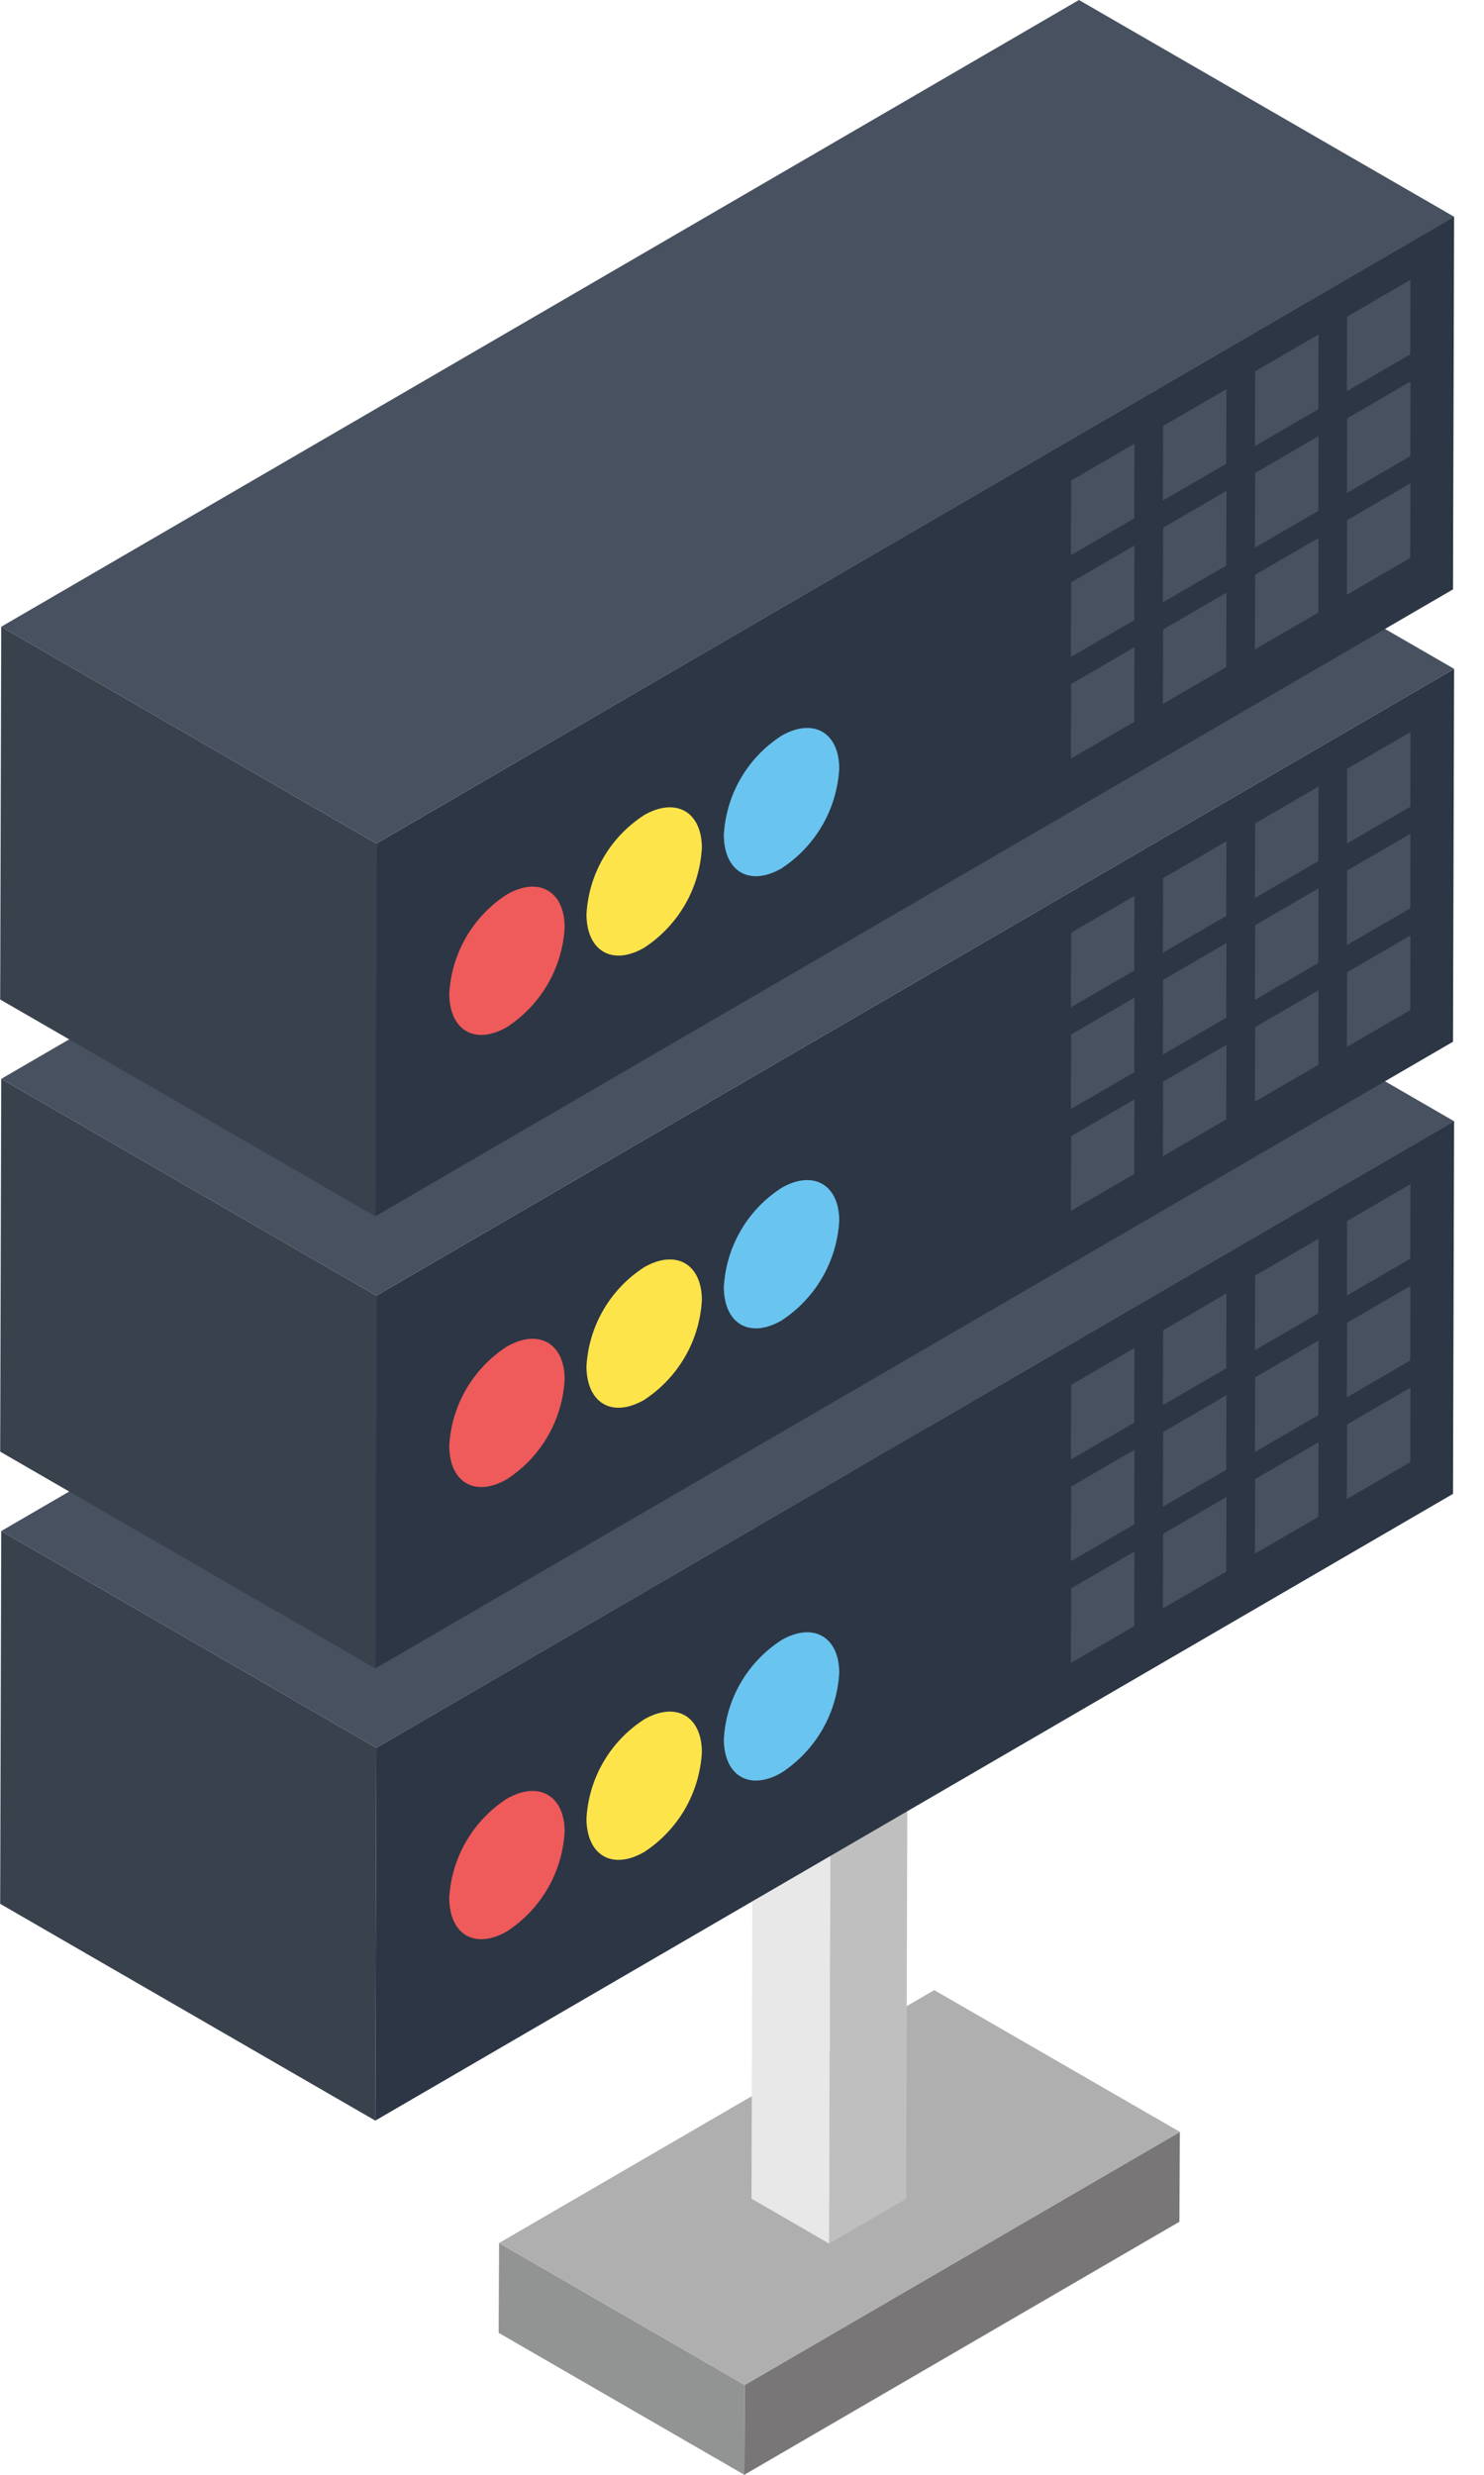 <svg width="36" height="60" viewBox="0 0 36 60" fill="none" xmlns="http://www.w3.org/2000/svg">
<path d="M28.622 51.688L28.611 53.865L18.057 59.999L18.068 57.822L28.622 51.688Z" fill="#787677"/>
<path d="M18.068 57.823L18.057 60L12.096 56.558L12.107 54.381L18.068 57.823Z" fill="#929393"/>
<path d="M28.625 51.688L18.069 57.822L12.108 54.38L22.664 48.249L28.625 51.688Z" fill="#B0AFB0"/>
<path d="M22.035 35.029L21.983 53.305L20.113 54.392L20.165 36.115L22.035 35.029Z" fill="#BFBFBF"/>
<path d="M20.165 36.115L20.113 54.394L18.23 53.305L18.282 35.026L20.165 36.115Z" fill="#E8E8E8"/>
<path d="M23.325 35.03L21.456 36.116L19.574 35.03L21.443 33.943L23.325 35.03Z" fill="#B69D30"/>
<path d="M35.275 27.18L35.248 36.218L9.104 51.413L9.13 42.375L35.275 27.18Z" fill="#2C3644"/>
<path d="M32.679 29.602L34.215 28.709L34.21 30.517L32.674 31.41L32.679 29.602Z" fill="#475160"/>
<path d="M32.679 32.069L34.215 31.175L34.21 32.984L32.674 33.877L32.679 32.069Z" fill="#475160"/>
<path d="M32.679 34.534L34.215 33.641L34.21 35.45L32.674 36.342L32.679 34.534Z" fill="#475160"/>
<path d="M30.448 30.926L31.985 30.033L31.98 31.842L30.444 32.735L30.448 30.926Z" fill="#475160"/>
<path d="M30.448 33.394L31.985 32.501L31.98 34.309L30.444 35.203L30.448 33.394Z" fill="#475160"/>
<path d="M30.448 35.86L31.985 34.967L31.98 36.776L30.444 37.668L30.448 35.86Z" fill="#475160"/>
<path d="M28.216 32.252L29.752 31.359L29.747 33.173L28.211 34.066L28.216 32.252Z" fill="#475160"/>
<path d="M28.216 34.719L29.752 33.826L29.747 35.635L28.211 36.528L28.216 34.719Z" fill="#475160"/>
<path d="M28.216 37.185L29.752 36.294L29.747 38.102L28.211 38.995L28.216 37.185Z" fill="#475160"/>
<path d="M25.985 33.575L27.521 32.682L27.517 34.491L25.98 35.384L25.985 33.575Z" fill="#475160"/>
<path d="M25.985 36.041L27.521 35.148L27.517 36.957L25.98 37.85L25.985 36.041Z" fill="#475160"/>
<path d="M25.985 38.509L27.521 37.616L27.517 39.423L25.98 40.316L25.985 38.509Z" fill="#475160"/>
<path d="M9.13 42.375L9.104 51.413L0.004 46.157L0.03 37.119L9.13 42.375Z" fill="#39414D"/>
<path d="M35.277 27.185L9.131 42.375L0.031 37.119L26.174 21.924L35.277 27.185Z" fill="#475160"/>
<path d="M12.29 43.612C13.064 43.166 13.695 43.526 13.698 44.403C13.672 44.888 13.532 45.36 13.289 45.781C13.045 46.202 12.706 46.56 12.298 46.825C11.524 47.272 10.903 46.904 10.898 46.017C10.924 45.534 11.064 45.065 11.306 44.648C11.548 44.23 11.885 43.875 12.29 43.612Z" fill="#EF5A5A"/>
<path d="M15.619 41.689C16.393 41.242 17.024 41.602 17.027 42.479C17 42.964 16.86 43.437 16.617 43.858C16.373 44.279 16.034 44.636 15.627 44.901C14.853 45.348 14.232 44.982 14.227 44.093C14.253 43.612 14.392 43.144 14.633 42.727C14.874 42.31 15.211 41.956 15.615 41.693L15.619 41.689Z" fill="#FEE44B"/>
<path d="M18.951 39.766C19.725 39.319 20.356 39.679 20.359 40.556C20.332 41.041 20.192 41.514 19.949 41.934C19.705 42.355 19.366 42.713 18.959 42.978C18.185 43.425 17.564 43.058 17.559 42.17C17.585 41.689 17.724 41.221 17.965 40.804C18.206 40.387 18.543 40.032 18.947 39.77L18.951 39.766Z" fill="#69C4EF"/>
<path d="M35.275 16.218L35.248 25.256L9.104 40.451L9.13 31.413L35.275 16.218Z" fill="#2C3644"/>
<path d="M32.68 18.638L34.217 17.749L34.212 19.558L32.676 20.451L32.68 18.638Z" fill="#475160"/>
<path d="M32.679 21.106L34.215 20.213L34.21 22.022L32.674 22.914L32.679 21.106Z" fill="#475160"/>
<path d="M32.679 23.573L34.215 22.68L34.21 24.489L32.674 25.381L32.679 23.573Z" fill="#475160"/>
<path d="M30.448 19.963L31.985 19.07L31.98 20.879L30.444 21.771L30.448 19.963Z" fill="#475160"/>
<path d="M30.448 22.431L31.985 21.538L31.98 23.348L30.444 24.24L30.448 22.431Z" fill="#475160"/>
<path d="M30.448 24.901L31.985 24.008L31.98 25.817L30.444 26.709L30.448 24.901Z" fill="#475160"/>
<path d="M28.216 21.29L29.752 20.397L29.747 22.206L28.211 23.098L28.216 21.29Z" fill="#475160"/>
<path d="M28.216 23.757L29.752 22.864L29.747 24.674L28.211 25.566L28.216 23.757Z" fill="#475160"/>
<path d="M28.216 26.222L29.752 25.33L29.747 27.139L28.211 28.032L28.216 26.222Z" fill="#475160"/>
<path d="M25.985 22.613L27.521 21.72L27.517 23.529L25.98 24.421L25.985 22.613Z" fill="#475160"/>
<path d="M25.985 25.08L27.521 24.187L27.517 25.996L25.98 26.888L25.985 25.08Z" fill="#475160"/>
<path d="M25.985 27.547L27.521 26.654L27.517 28.463L25.98 29.355L25.985 27.547Z" fill="#475160"/>
<path d="M9.13 31.412L9.104 40.45L0.004 35.194L0.03 26.156L9.13 31.412Z" fill="#39414D"/>
<path d="M35.277 16.217L9.131 31.412L0.031 26.156L26.174 10.962L35.277 16.217Z" fill="#475160"/>
<path d="M12.29 32.65C13.064 32.203 13.695 32.563 13.698 33.44C13.672 33.926 13.532 34.398 13.289 34.819C13.045 35.24 12.706 35.597 12.298 35.862C11.524 36.309 10.903 35.942 10.898 35.054C10.924 34.572 11.064 34.103 11.306 33.685C11.548 33.267 11.885 32.913 12.29 32.65Z" fill="#EF5A5A"/>
<path d="M15.619 30.727C16.393 30.28 17.024 30.64 17.027 31.517C17 32.002 16.86 32.475 16.617 32.895C16.373 33.316 16.034 33.674 15.627 33.939C14.853 34.386 14.232 34.02 14.227 33.131C14.253 32.65 14.392 32.182 14.633 31.765C14.874 31.348 15.211 30.993 15.615 30.731L15.619 30.727Z" fill="#FEE44B"/>
<path d="M18.951 28.803C19.725 28.356 20.356 28.716 20.359 29.593C20.332 30.078 20.192 30.55 19.949 30.971C19.705 31.392 19.366 31.75 18.959 32.015C18.185 32.462 17.564 32.095 17.559 31.207C17.585 30.726 17.724 30.258 17.965 29.841C18.206 29.424 18.543 29.069 18.947 28.807L18.951 28.803Z" fill="#69C4EF"/>
<path d="M35.275 5.251L35.248 14.289L9.104 29.488L9.131 20.451L35.275 5.251Z" fill="#2C3644"/>
<path d="M32.679 7.677L34.215 6.784L34.21 8.593L32.674 9.485L32.679 7.677Z" fill="#475160"/>
<path d="M32.68 10.143L34.217 9.25L34.212 11.059L32.676 11.951L32.68 10.143Z" fill="#475160"/>
<path d="M32.679 12.611L34.215 11.718L34.21 13.527L32.674 14.419L32.679 12.611Z" fill="#475160"/>
<path d="M30.448 9.002L31.985 8.109L31.98 9.922L30.444 10.814L30.448 9.002Z" fill="#475160"/>
<path d="M30.448 11.468L31.985 10.575L31.98 12.385L30.444 13.277L30.448 11.468Z" fill="#475160"/>
<path d="M30.448 13.936L31.985 13.043L31.98 14.852L30.444 15.744L30.448 13.936Z" fill="#475160"/>
<path d="M28.216 10.327L29.752 9.435L29.747 11.244L28.211 12.136L28.216 10.327Z" fill="#475160"/>
<path d="M28.216 12.795L29.752 11.902L29.747 13.711L28.211 14.603L28.216 12.795Z" fill="#475160"/>
<path d="M28.216 15.261L29.752 14.368L29.747 16.174L28.211 17.066L28.216 15.261Z" fill="#475160"/>
<path d="M25.985 11.651L27.521 10.758L27.517 12.567L25.98 13.459L25.985 11.651Z" fill="#475160"/>
<path d="M25.985 14.118L27.521 13.225L27.517 15.035L25.98 15.927L25.985 14.118Z" fill="#475160"/>
<path d="M25.985 16.584L27.521 15.691L27.517 17.5L25.98 18.392L25.985 16.584Z" fill="#475160"/>
<path d="M9.13 20.45L9.104 29.488L0.004 24.232L0.03 15.194L9.13 20.45Z" fill="#39414D"/>
<path d="M35.277 5.256L9.131 20.45L0.031 15.194L26.174 0L35.277 5.256Z" fill="#475160"/>
<path d="M12.29 21.689C13.064 21.241 13.695 21.602 13.698 22.479C13.672 22.964 13.532 23.436 13.289 23.857C13.045 24.278 12.706 24.636 12.298 24.901C11.524 25.348 10.903 24.98 10.898 24.093C10.924 23.61 11.064 23.141 11.306 22.724C11.548 22.306 11.885 21.951 12.29 21.689Z" fill="#EF5A5A"/>
<path d="M15.619 19.765C16.393 19.318 17.024 19.678 17.027 20.555C17 21.04 16.86 21.513 16.617 21.934C16.373 22.354 16.034 22.712 15.627 22.977C14.853 23.424 14.232 23.058 14.227 22.169C14.253 21.688 14.392 21.22 14.633 20.803C14.874 20.386 15.211 20.032 15.615 19.769L15.619 19.765Z" fill="#FEE44B"/>
<path d="M18.951 17.841C19.725 17.394 20.356 17.754 20.359 18.631C20.332 19.116 20.192 19.589 19.949 20.009C19.705 20.43 19.366 20.788 18.959 21.053C18.185 21.5 17.564 21.133 17.559 20.245C17.585 19.764 17.724 19.296 17.965 18.879C18.206 18.462 18.543 18.107 18.947 17.845L18.951 17.841Z" fill="#69C4EF"/>
</svg>
